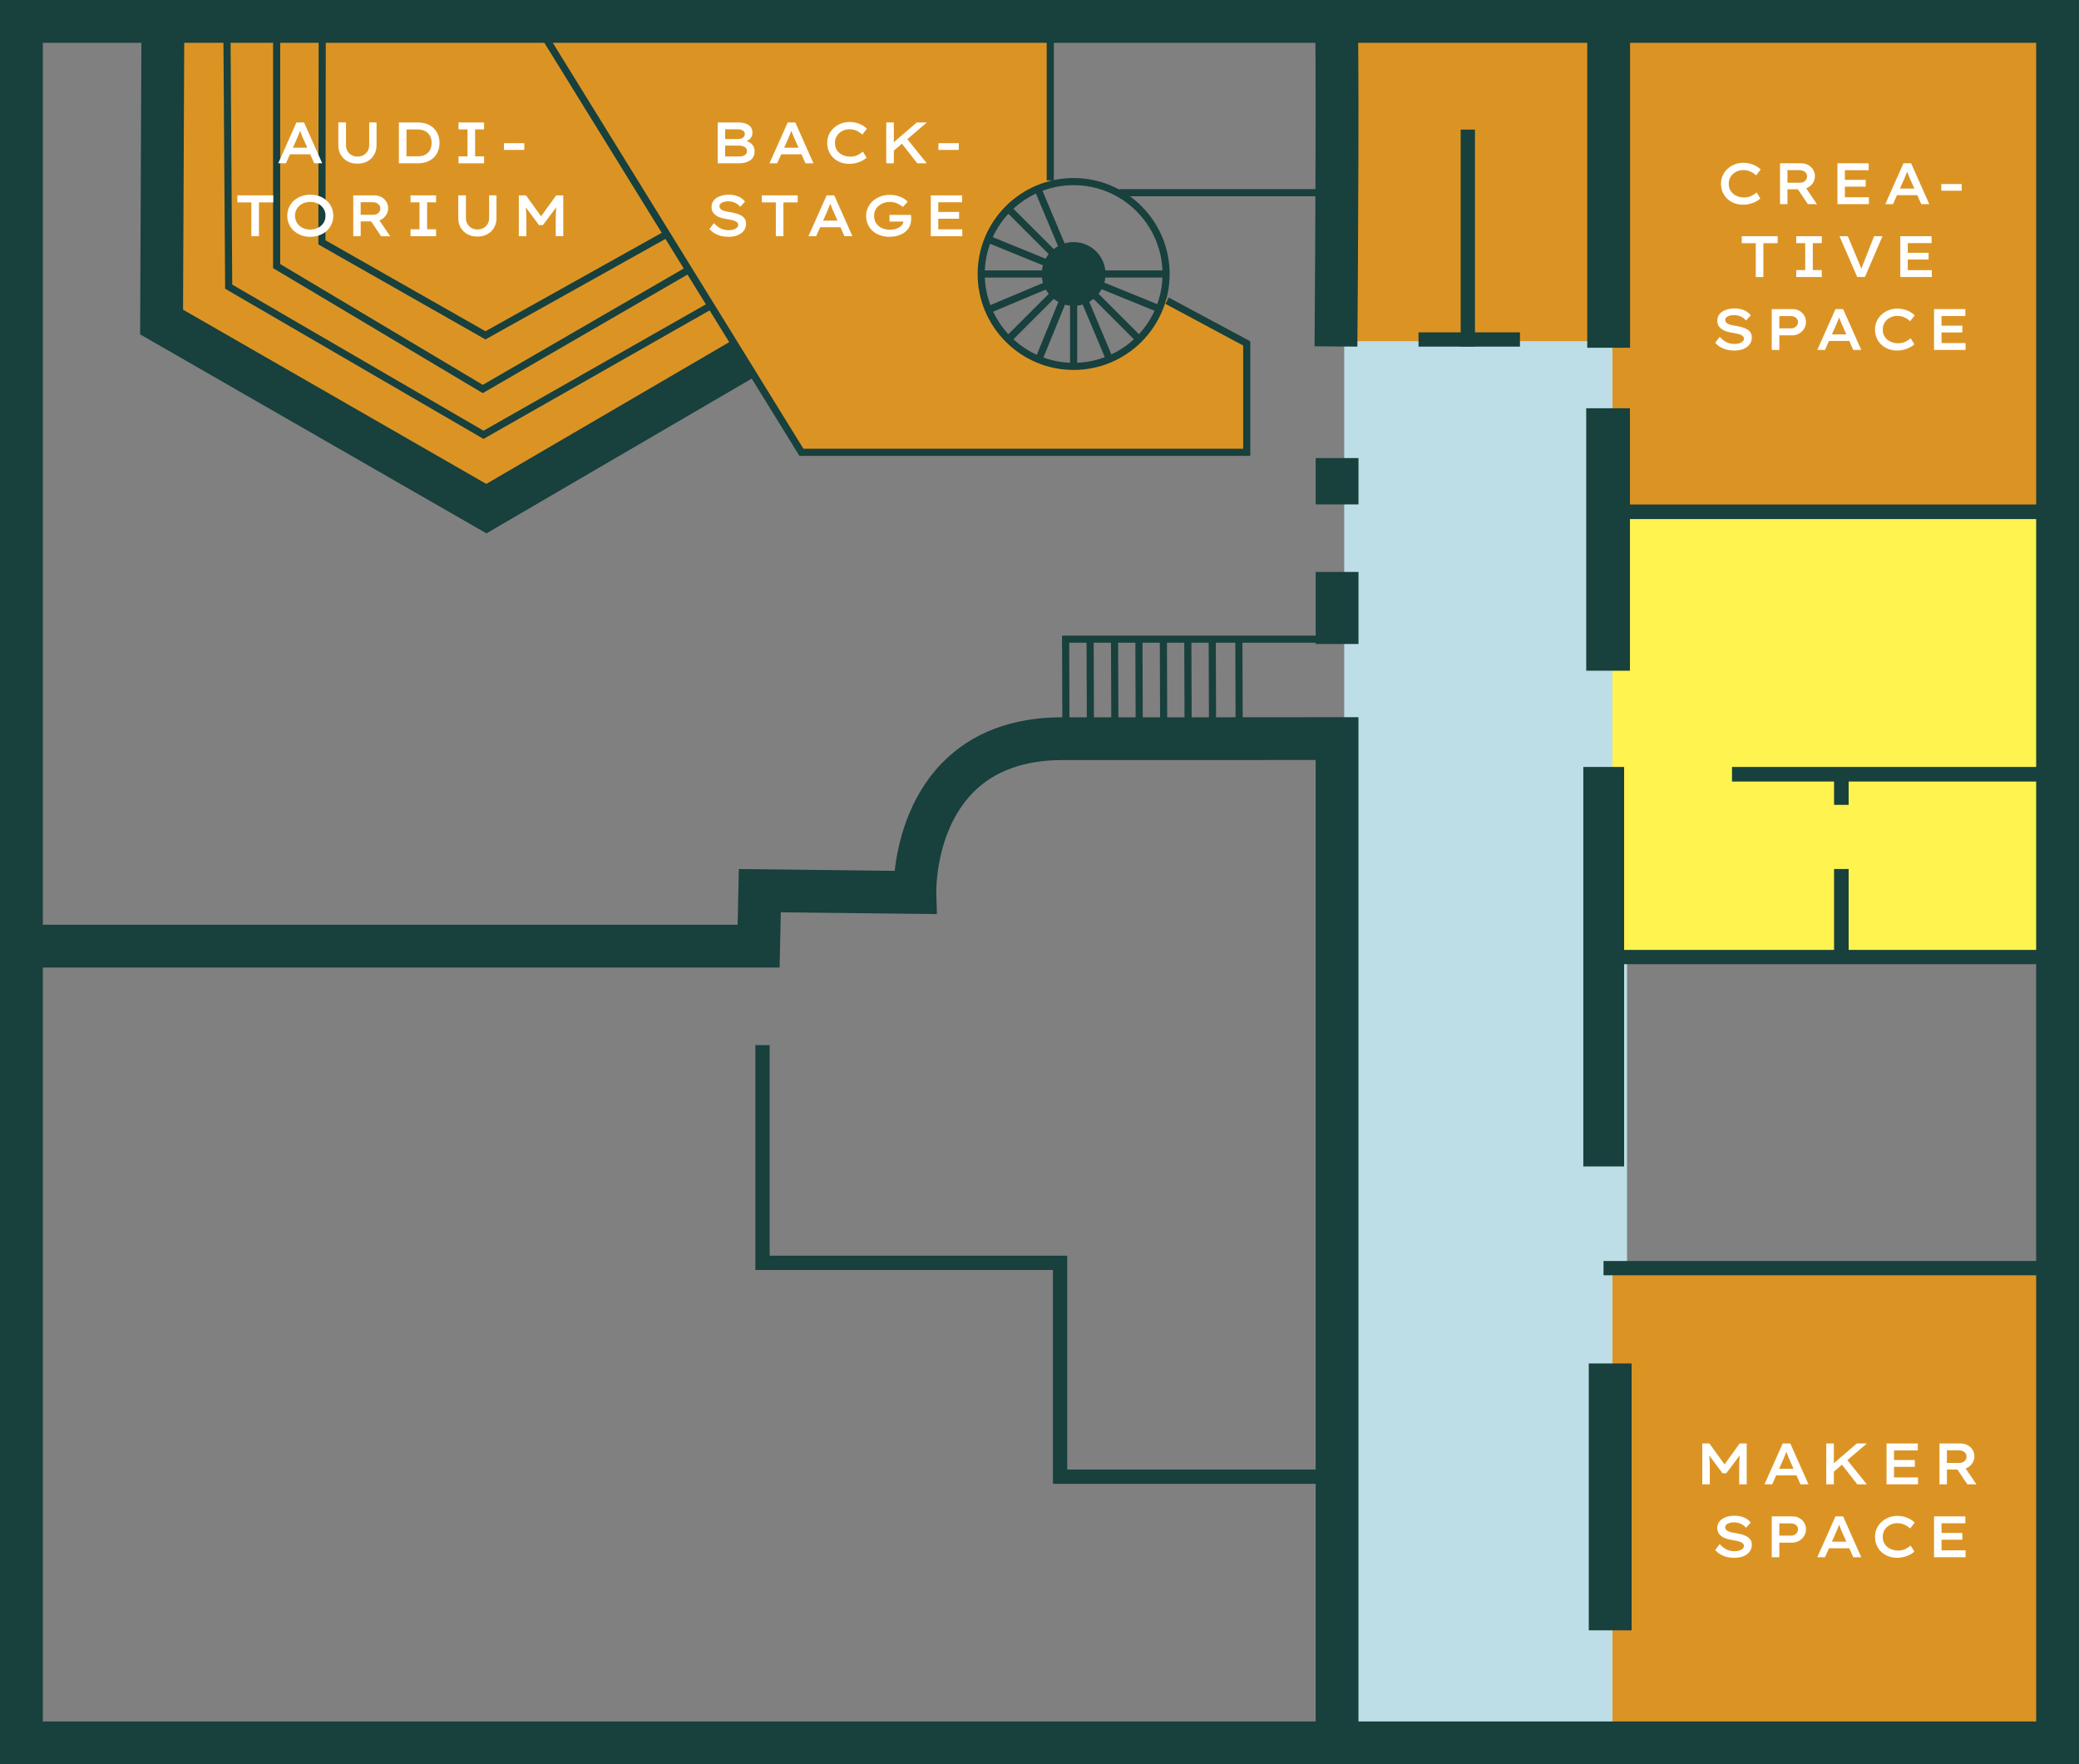 <svg width="713" height="605" viewBox="0 0 713 605" fill="none" xmlns="http://www.w3.org/2000/svg">
<rect x="0" y="0" width="713" height="605" fill="#808080" stroke="none"/>
<g clip-path="url(#clip0_1595_975)">
<rect x="461" y="116" width="97" height="486" fill="#BEDEE7"/>
<rect x="553" y="8" width="157" height="170" fill="#DB9424"/>
<rect x="553" y="176" width="156" height="150" fill="#FFF34F"/>
<rect x="553" y="435" width="156" height="166" fill="#DB9424"/>
<rect x="461" y="6" width="96" height="111" fill="#DB9424"/>
<path d="M275 154.5L187 12.5L360.5 10V63L350.5 66.5L343 73.5L338.25 83.75L335.5 94C338 113 353.8 126.8 371 126C388.2 125.2 396.833 109.667 399 102L427.5 118.5V154.5H275Z" fill="#DB9424"/>
<path d="M57 109.5V8.5L182 5L254 123L165.5 174.5L57 109.5Z" fill="#DB9424"/>
<path d="M713 605H0V0H713V605ZM14.689 590.32H698.311V14.68H14.689V590.32Z" fill="#18403D"/>
<path d="M166.827 182.903L48.057 114.664L48.522 7.742L63.21 7.816L62.782 106.198L166.778 165.947L250.687 116.976L258.092 129.662L166.827 182.903Z" fill="#18403D"/>
<path d="M705 173H553V178H705V173Z" fill="#18403D"/>
<path d="M521.276 113.969H486.488V118.862H521.276V113.969Z" fill="#18403D"/>
<path d="M465.521 118.861L450.832 118.751C451.15 77.524 451.444 10.178 450.893 4.942V5.064L465.435 2.887C466.292 8.563 465.717 93.097 465.521 118.873V118.861Z" fill="#18403D"/>
<path d="M505.842 44.445H500.945V118.826H505.842V44.445Z" fill="#18403D"/>
<path d="M465.9 157.078H451.211V172.97H465.9V157.078Z" fill="#18403D"/>
<path d="M465.9 196.129H451.211V220.841H465.9V196.129Z" fill="#18403D"/>
<path d="M408.593 219.203L406.145 219.211L406.237 247.042L408.685 247.034L408.593 219.203Z" fill="#18403D"/>
<path d="M416.966 219.199L414.518 219.207L414.61 247.038L417.058 247.03L416.966 219.199Z" fill="#18403D"/>
<path d="M426.098 219.144L423.65 219.152L423.748 246.984L426.196 246.975L426.098 219.144Z" fill="#18403D"/>
<path d="M400.208 219.207L397.76 219.215L397.852 247.046L400.3 247.038L400.208 219.207Z" fill="#18403D"/>
<path d="M391.823 219.195L389.375 219.203L389.467 247.034L391.915 247.026L391.823 219.195Z" fill="#18403D"/>
<path d="M383.464 219.159L381.016 219.168L381.113 246.999L383.561 246.991L383.464 219.159Z" fill="#18403D"/>
<path d="M375.081 219.163L372.633 219.172L372.73 247.003L375.178 246.995L375.081 219.163Z" fill="#18403D"/>
<path d="M364.328 247.02L364.23 217.965H452.35V220.412H366.691L366.777 247.007L364.328 247.02Z" fill="#18403D"/>
<path d="M368.208 126.864C350.056 126.864 335.281 112.098 335.281 93.955C335.281 75.813 350.056 61.047 368.208 61.047C386.361 61.047 401.135 75.813 401.135 93.955C401.135 112.098 386.361 126.864 368.208 126.864ZM368.208 63.494C351.402 63.494 337.729 77.159 337.729 93.955C337.729 110.752 351.402 124.417 368.208 124.417C385.015 124.417 398.687 110.752 398.687 93.955C398.687 77.159 385.015 63.494 368.208 63.494Z" fill="#18403D"/>
<path d="M369.432 83.934H366.984V124.965H369.432V83.934Z" fill="#18403D"/>
<path d="M399.237 92.731H337.178V95.177H399.237V92.731Z" fill="#18403D"/>
<path d="M372.176 88.267L345.396 115.031L347.128 116.761L373.907 89.997L372.176 88.267Z" fill="#18403D"/>
<path d="M347.133 71.16L345.402 72.891L389.285 116.748L391.016 115.018L347.133 71.16Z" fill="#18403D"/>
<path d="M370.293 85.598L355.357 122.211L357.624 123.135L372.56 86.521L370.293 85.598Z" fill="#18403D"/>
<path d="M339.939 81.117L339.016 83.383L396.487 106.788L397.411 104.522L339.939 81.117Z" fill="#18403D"/>
<path d="M372.834 90.674L339.131 104.84L340.08 107.095L373.783 92.929L372.834 90.674Z" fill="#18403D"/>
<path d="M357.299 64.898L355.043 65.848L379.122 123.013L381.378 122.064L357.299 64.898Z" fill="#18403D"/>
<path d="M368.209 103.665C373.577 103.665 377.928 99.316 377.928 93.952C377.928 88.587 373.577 84.238 368.209 84.238C362.842 84.238 358.49 88.587 358.49 93.952C358.49 99.316 362.842 103.665 368.209 103.665Z" fill="#18403D"/>
<path d="M368.209 104.889C362.174 104.889 357.266 99.984 357.266 93.953C357.266 87.921 362.174 83.016 368.209 83.016C374.243 83.016 379.152 87.921 379.152 93.953C379.152 99.984 374.243 104.889 368.209 104.889ZM368.209 85.462C363.521 85.462 359.714 89.267 359.714 93.953C359.714 98.638 363.521 102.443 368.209 102.443C372.897 102.443 376.704 98.638 376.704 93.953C376.704 89.267 372.897 85.462 368.209 85.462Z" fill="#18403D"/>
<path d="M428.799 156.319H274.164L184.232 10.691L186.326 9.406L275.535 153.873H426.351V118.493L399.654 104.18L400.817 102.027L428.799 117.037V156.319Z" fill="#18403D"/>
<path d="M361.415 12.539H358.967V61.865H361.415V12.539Z" fill="#18403D"/>
<path d="M461.457 64.852H383.889V67.298H461.457V64.852Z" fill="#18403D"/>
<path d="M166.484 116.402L109.174 83.824L109.296 3.816H111.744L111.622 82.393L166.496 113.588L228.115 79.188L229.315 81.316L166.484 116.402Z" fill="#18403D"/>
<path d="M165.553 134.814L93.652 91.947V3.816H96.1V90.553L165.578 131.975L235.459 91.519L236.683 93.635L165.553 134.814Z" fill="#18403D"/>
<path d="M165.81 150.509L77.213 99.018L76.613 11.817L79.061 11.805L79.649 97.599L165.835 147.695L242.828 103.936L244.027 106.065L165.81 150.509Z" fill="#18403D"/>
<path d="M559.566 467.555H544.877V559.074H559.566V467.555Z" fill="#18403D"/>
<path d="M557 263H543V400H557V263Z" fill="#18403D"/>
<path d="M559 140H544V230H559V140Z" fill="#18403D"/>
<path d="M559.038 11.523H544.35V119.252H559.038V11.523Z" fill="#18403D"/>
<path d="M706.758 325.742H549.932V330.636H706.758V325.742Z" fill="#18403D"/>
<path d="M706.758 432.422H549.932V437.315H706.758V432.422Z" fill="#18403D"/>
<path d="M465.901 593.71H451.212V260.614L415.91 260.638H364.39C351.231 260.638 340.876 264.419 333.617 271.869C320.703 285.118 321.107 305.634 321.107 305.841L321.315 313.463L267.775 312.851L267.371 331.777H12.902V317.096H252.976L253.38 298.012L306.835 298.624C307.887 289.387 311.4 273.618 323.078 261.642C333.213 251.243 347.106 245.97 364.378 245.97H415.886L465.888 245.934V593.71H465.901Z" fill="#18403D"/>
<path d="M460.93 508.831H361.108V435.503H259.059V358.395H263.955V430.609H366.004V503.938H460.93V508.831Z" fill="#18403D"/>
<path d="M634 328L634 298L629 298L629 328L634 328Z" fill="#18403D"/>
<path d="M634 276L634 265L629 265L629 276L634 276Z" fill="#18403D"/>
<path d="M594 268L705 268L705 263L594 263L594 268Z" fill="#18403D"/>
<path d="M663.291 534V520H674.011V522.36H665.851V531.64H674.091V534H663.291ZM664.611 528V525.68H672.991V528H664.611Z" fill="white"/>
<path d="M650.719 534.2C649.626 534.2 648.612 534.034 647.679 533.7C646.746 533.354 645.932 532.86 645.239 532.22C644.546 531.567 644.006 530.8 643.619 529.92C643.232 529.027 643.039 528.047 643.039 526.98C643.039 525.954 643.239 525.007 643.639 524.14C644.052 523.26 644.612 522.5 645.319 521.86C646.026 521.207 646.846 520.707 647.779 520.36C648.712 520 649.712 519.82 650.779 519.82C651.579 519.82 652.352 519.927 653.099 520.14C653.846 520.34 654.526 520.62 655.139 520.98C655.752 521.327 656.259 521.714 656.659 522.14L655.079 524.14C654.679 523.767 654.252 523.447 653.799 523.18C653.346 522.9 652.859 522.687 652.339 522.54C651.819 522.394 651.259 522.32 650.659 522.32C650.006 522.32 649.379 522.434 648.779 522.66C648.192 522.874 647.666 523.187 647.199 523.6C646.746 524 646.379 524.487 646.099 525.06C645.832 525.634 645.699 526.28 645.699 527C645.699 527.747 645.832 528.414 646.099 529C646.379 529.574 646.766 530.067 647.259 530.48C647.752 530.88 648.312 531.187 648.939 531.4C649.579 531.614 650.252 531.72 650.959 531.72C651.612 531.72 652.199 531.64 652.719 531.48C653.239 531.307 653.706 531.087 654.119 530.82C654.546 530.554 654.932 530.28 655.279 530L656.539 532.08C656.179 532.414 655.699 532.747 655.099 533.08C654.499 533.4 653.819 533.667 653.059 533.88C652.312 534.094 651.532 534.2 650.719 534.2Z" fill="white"/>
<path d="M623.244 534L629.484 520H632.104L638.324 534H635.584L631.744 525.36C631.637 525.147 631.524 524.893 631.404 524.6C631.297 524.307 631.184 524.007 631.064 523.7C630.944 523.38 630.831 523.073 630.724 522.78C630.617 522.473 630.524 522.2 630.444 521.96L631.044 521.94C630.951 522.22 630.851 522.513 630.744 522.82C630.637 523.113 630.524 523.413 630.404 523.72C630.284 524.027 630.164 524.32 630.044 524.6C629.924 524.88 629.811 525.153 629.704 525.42L625.884 534H623.244ZM626.044 530.92L626.964 528.66H634.444L635.084 530.92H626.044Z" fill="white"/>
<path d="M607.627 534V520H614.827C615.667 520 616.427 520.193 617.107 520.58C617.8 520.967 618.347 521.493 618.747 522.16C619.16 522.827 619.367 523.573 619.367 524.4C619.367 525.267 619.154 526.047 618.727 526.74C618.3 527.42 617.727 527.967 617.007 528.38C616.287 528.793 615.487 529 614.607 529H610.227V534H607.627ZM610.227 526.6H614.347C614.76 526.6 615.14 526.5 615.487 526.3C615.847 526.1 616.127 525.84 616.327 525.52C616.54 525.187 616.647 524.82 616.647 524.42C616.647 524.033 616.54 523.693 616.327 523.4C616.127 523.093 615.847 522.853 615.487 522.68C615.14 522.493 614.76 522.4 614.347 522.4H610.227V526.6Z" fill="white"/>
<path d="M594.752 534.202C593.806 534.202 592.932 534.102 592.132 533.902C591.346 533.688 590.626 533.388 589.972 533.002C589.332 532.615 588.752 532.128 588.232 531.542L589.772 529.502C590.586 530.395 591.399 531.028 592.212 531.402C593.039 531.762 593.926 531.942 594.872 531.942C595.419 531.942 595.932 531.875 596.412 531.742C596.906 531.595 597.306 531.388 597.612 531.122C597.932 530.842 598.092 530.502 598.092 530.102C598.092 529.835 598.012 529.608 597.852 529.422C597.706 529.222 597.499 529.055 597.232 528.922C596.979 528.775 596.686 528.655 596.352 528.562C596.019 528.468 595.672 528.388 595.312 528.322C594.952 528.255 594.592 528.195 594.232 528.142C593.392 528.008 592.646 527.835 591.992 527.622C591.339 527.395 590.786 527.108 590.332 526.762C589.879 526.415 589.532 526.008 589.292 525.542C589.066 525.075 588.952 524.535 588.952 523.922C588.952 523.282 589.099 522.708 589.392 522.202C589.686 521.682 590.099 521.242 590.632 520.882C591.166 520.522 591.779 520.248 592.472 520.062C593.179 519.862 593.946 519.762 594.772 519.762C595.652 519.762 596.446 519.855 597.152 520.042C597.872 520.228 598.506 520.502 599.052 520.862C599.599 521.208 600.059 521.628 600.432 522.122L598.812 523.902C598.479 523.502 598.092 523.162 597.652 522.882C597.226 522.602 596.766 522.395 596.272 522.262C595.779 522.115 595.259 522.042 594.712 522.042C594.126 522.042 593.606 522.108 593.152 522.242C592.699 522.375 592.339 522.568 592.072 522.822C591.806 523.075 591.672 523.382 591.672 523.742C591.672 524.035 591.759 524.295 591.932 524.522C592.106 524.735 592.346 524.922 592.652 525.082C592.972 525.228 593.346 525.355 593.772 525.462C594.199 525.555 594.666 525.642 595.172 525.722C595.946 525.842 596.672 525.995 597.352 526.182C598.032 526.368 598.632 526.615 599.152 526.922C599.672 527.215 600.072 527.588 600.352 528.042C600.646 528.482 600.792 529.035 600.792 529.702C600.792 530.622 600.539 531.422 600.032 532.102C599.526 532.768 598.819 533.288 597.912 533.662C597.019 534.022 595.966 534.202 594.752 534.202Z" fill="white"/>
<path d="M665.158 509V495H672.398C673.292 495 674.092 495.193 674.798 495.58C675.505 495.953 676.065 496.473 676.478 497.14C676.905 497.807 677.118 498.567 677.118 499.42C677.118 500.247 676.898 501.007 676.458 501.7C676.018 502.38 675.432 502.92 674.698 503.32C673.965 503.72 673.152 503.92 672.258 503.92H667.698V509H665.158ZM674.698 509L670.458 502.68L673.178 502.18L677.818 509.02L674.698 509ZM667.698 501.66H672.138C672.565 501.66 672.952 501.567 673.298 501.38C673.645 501.18 673.918 500.913 674.118 500.58C674.332 500.247 674.438 499.873 674.438 499.46C674.438 499.047 674.325 498.687 674.098 498.38C673.872 498.06 673.565 497.807 673.178 497.62C672.805 497.433 672.378 497.34 671.898 497.34H667.698V501.66Z" fill="white"/>
<path d="M647.002 509V495H657.722V497.36H649.562V506.64H657.802V509H647.002ZM648.322 503V500.68H656.702V503H648.322Z" fill="white"/>
<path d="M628.246 505.24L627.906 502.64L636.786 495H640.246L628.246 505.24ZM626.326 509V495H628.926V509H626.326ZM636.966 509L631.246 501.7L632.926 499.94L640.226 509H636.966Z" fill="white"/>
<path d="M605.139 509L611.379 495H613.999L620.219 509H617.479L613.639 500.36C613.532 500.147 613.419 499.893 613.299 499.6C613.192 499.307 613.079 499.007 612.959 498.7C612.839 498.38 612.725 498.073 612.619 497.78C612.512 497.473 612.419 497.2 612.339 496.96L612.939 496.94C612.845 497.22 612.745 497.513 612.639 497.82C612.532 498.113 612.419 498.413 612.299 498.72C612.179 499.027 612.059 499.32 611.939 499.6C611.819 499.88 611.705 500.153 611.599 500.42L607.779 509H605.139ZM607.939 505.92L608.859 503.66H616.339L616.979 505.92H607.939Z" fill="white"/>
<path d="M583.801 509V495H586.261L592.081 503.08L590.781 503.06L596.621 495H599.041V509H596.461V503.62C596.461 502.473 596.487 501.42 596.541 500.46C596.594 499.487 596.701 498.507 596.861 497.52L597.141 498.44L592.041 505.2H590.721L585.701 498.44L585.981 497.52C586.141 498.48 586.247 499.44 586.301 500.4C586.354 501.36 586.381 502.433 586.381 503.62V509H583.801Z" fill="white"/>
<path d="M663.291 120V106H674.011V108.36H665.851V117.64H674.091V120H663.291ZM664.611 114V111.68H672.991V114H664.611Z" fill="white"/>
<path d="M650.719 120.2C649.626 120.2 648.612 120.034 647.679 119.7C646.746 119.354 645.932 118.86 645.239 118.22C644.546 117.567 644.006 116.8 643.619 115.92C643.232 115.027 643.039 114.047 643.039 112.98C643.039 111.954 643.239 111.007 643.639 110.14C644.052 109.26 644.612 108.5 645.319 107.86C646.026 107.207 646.846 106.707 647.779 106.36C648.712 106 649.712 105.82 650.779 105.82C651.579 105.82 652.352 105.927 653.099 106.14C653.846 106.34 654.526 106.62 655.139 106.98C655.752 107.327 656.259 107.714 656.659 108.14L655.079 110.14C654.679 109.767 654.252 109.447 653.799 109.18C653.346 108.9 652.859 108.687 652.339 108.54C651.819 108.394 651.259 108.32 650.659 108.32C650.006 108.32 649.379 108.434 648.779 108.66C648.192 108.874 647.666 109.187 647.199 109.6C646.746 110 646.379 110.487 646.099 111.06C645.832 111.634 645.699 112.28 645.699 113C645.699 113.747 645.832 114.414 646.099 115C646.379 115.574 646.766 116.067 647.259 116.48C647.752 116.88 648.312 117.187 648.939 117.4C649.579 117.614 650.252 117.72 650.959 117.72C651.612 117.72 652.199 117.64 652.719 117.48C653.239 117.307 653.706 117.087 654.119 116.82C654.546 116.554 654.932 116.28 655.279 116L656.539 118.08C656.179 118.414 655.699 118.747 655.099 119.08C654.499 119.4 653.819 119.667 653.059 119.88C652.312 120.094 651.532 120.2 650.719 120.2Z" fill="white"/>
<path d="M623.244 120L629.484 106H632.104L638.324 120H635.584L631.744 111.36C631.637 111.147 631.524 110.893 631.404 110.6C631.297 110.307 631.184 110.007 631.064 109.7C630.944 109.38 630.831 109.073 630.724 108.78C630.617 108.473 630.524 108.2 630.444 107.96L631.044 107.94C630.951 108.22 630.851 108.513 630.744 108.82C630.637 109.113 630.524 109.413 630.404 109.72C630.284 110.027 630.164 110.32 630.044 110.6C629.924 110.88 629.811 111.153 629.704 111.42L625.884 120H623.244ZM626.044 116.92L626.964 114.66H634.444L635.084 116.92H626.044Z" fill="white"/>
<path d="M607.627 120V106H614.827C615.667 106 616.427 106.193 617.107 106.58C617.8 106.967 618.347 107.493 618.747 108.16C619.16 108.827 619.367 109.573 619.367 110.4C619.367 111.267 619.154 112.047 618.727 112.74C618.3 113.42 617.727 113.967 617.007 114.38C616.287 114.793 615.487 115 614.607 115H610.227V120H607.627ZM610.227 112.6H614.347C614.76 112.6 615.14 112.5 615.487 112.3C615.847 112.1 616.127 111.84 616.327 111.52C616.54 111.187 616.647 110.82 616.647 110.42C616.647 110.033 616.54 109.693 616.327 109.4C616.127 109.093 615.847 108.853 615.487 108.68C615.14 108.493 614.76 108.4 614.347 108.4H610.227V112.6Z" fill="white"/>
<path d="M594.752 120.202C593.806 120.202 592.932 120.102 592.132 119.902C591.346 119.688 590.626 119.388 589.972 119.002C589.332 118.615 588.752 118.128 588.232 117.542L589.772 115.502C590.586 116.395 591.399 117.028 592.212 117.402C593.039 117.762 593.926 117.942 594.872 117.942C595.419 117.942 595.932 117.875 596.412 117.742C596.906 117.595 597.306 117.388 597.612 117.122C597.932 116.842 598.092 116.502 598.092 116.102C598.092 115.835 598.012 115.608 597.852 115.422C597.706 115.222 597.499 115.055 597.232 114.922C596.979 114.775 596.686 114.655 596.352 114.562C596.019 114.468 595.672 114.388 595.312 114.322C594.952 114.255 594.592 114.195 594.232 114.142C593.392 114.008 592.646 113.835 591.992 113.622C591.339 113.395 590.786 113.108 590.332 112.762C589.879 112.415 589.532 112.008 589.292 111.542C589.066 111.075 588.952 110.535 588.952 109.922C588.952 109.282 589.099 108.708 589.392 108.202C589.686 107.682 590.099 107.242 590.632 106.882C591.166 106.522 591.779 106.248 592.472 106.062C593.179 105.862 593.946 105.762 594.772 105.762C595.652 105.762 596.446 105.855 597.152 106.042C597.872 106.228 598.506 106.502 599.052 106.862C599.599 107.208 600.059 107.628 600.432 108.122L598.812 109.902C598.479 109.502 598.092 109.162 597.652 108.882C597.226 108.602 596.766 108.395 596.272 108.262C595.779 108.115 595.259 108.042 594.712 108.042C594.126 108.042 593.606 108.108 593.152 108.242C592.699 108.375 592.339 108.568 592.072 108.822C591.806 109.075 591.672 109.382 591.672 109.742C591.672 110.035 591.759 110.295 591.932 110.522C592.106 110.735 592.346 110.922 592.652 111.082C592.972 111.228 593.346 111.355 593.772 111.462C594.199 111.555 594.666 111.642 595.172 111.722C595.946 111.842 596.672 111.995 597.352 112.182C598.032 112.368 598.632 112.615 599.152 112.922C599.672 113.215 600.072 113.588 600.352 114.042C600.646 114.482 600.792 115.035 600.792 115.702C600.792 116.622 600.539 117.422 600.032 118.102C599.526 118.768 598.819 119.288 597.912 119.662C597.019 120.022 595.966 120.202 594.752 120.202Z" fill="white"/>
<path d="M651.715 95V81H662.435V83.36H654.275V92.64H662.515V95H651.715ZM653.035 89V86.68H661.415V89H653.035Z" fill="white"/>
<path d="M636.941 95L630.861 81H633.701L637.041 88.94C637.148 89.22 637.275 89.533 637.421 89.88C637.568 90.213 637.715 90.56 637.861 90.92C638.021 91.28 638.168 91.64 638.301 92C638.435 92.347 638.555 92.687 638.661 93.02H638.041C638.175 92.62 638.328 92.193 638.501 91.74C638.675 91.273 638.855 90.807 639.041 90.34C639.241 89.86 639.428 89.4 639.601 88.96L642.721 81H645.601L639.581 95H636.941Z" fill="white"/>
<path d="M616.025 95V92.62H619.105V83.38H616.025V81H624.785V83.38H621.705V92.62H624.785V95H616.025Z" fill="white"/>
<path d="M602.148 95V83.4H597.348V81H609.648V83.4H604.748V95H602.148Z" fill="white"/>
<path d="M665.777 65.402V63.102H672.757V65.402H665.777Z" fill="white"/>
<path d="M646.566 70L652.806 56H655.426L661.646 70H658.906L655.066 61.36C654.96 61.147 654.846 60.893 654.726 60.6C654.62 60.307 654.506 60.007 654.386 59.7C654.266 59.38 654.153 59.073 654.046 58.78C653.94 58.473 653.846 58.2 653.766 57.96L654.366 57.94C654.273 58.22 654.173 58.513 654.066 58.82C653.96 59.113 653.846 59.413 653.726 59.72C653.606 60.027 653.486 60.32 653.366 60.6C653.246 60.88 653.133 61.153 653.026 61.42L649.206 70H646.566ZM649.366 66.92L650.286 64.66H657.766L658.406 66.92H649.366Z" fill="white"/>
<path d="M630.15 70V56H640.87V58.36H632.71V67.64H640.95V70H630.15ZM631.47 64V61.68H639.85V64H631.47Z" fill="white"/>
<path d="M610.469 70V56H617.709C618.602 56 619.402 56.193 620.109 56.58C620.815 56.953 621.375 57.473 621.789 58.14C622.215 58.807 622.429 59.567 622.429 60.42C622.429 61.247 622.209 62.007 621.769 62.7C621.329 63.38 620.742 63.92 620.009 64.32C619.275 64.72 618.462 64.92 617.569 64.92H613.009V70H610.469ZM620.009 70L615.769 63.68L618.489 63.18L623.129 70.02L620.009 70ZM613.009 62.66H617.449C617.875 62.66 618.262 62.567 618.609 62.38C618.955 62.18 619.229 61.913 619.429 61.58C619.642 61.247 619.749 60.873 619.749 60.46C619.749 60.047 619.635 59.687 619.409 59.38C619.182 59.06 618.875 58.807 618.489 58.62C618.115 58.433 617.689 58.34 617.209 58.34H613.009V62.66Z" fill="white"/>
<path d="M597.899 70.2C596.805 70.2 595.792 70.034 594.859 69.7C593.925 69.354 593.112 68.86 592.419 68.22C591.725 67.567 591.185 66.8 590.799 65.92C590.412 65.027 590.219 64.047 590.219 62.98C590.219 61.954 590.419 61.007 590.819 60.14C591.232 59.26 591.792 58.5 592.499 57.86C593.205 57.207 594.025 56.707 594.959 56.36C595.892 56 596.892 55.82 597.959 55.82C598.759 55.82 599.532 55.927 600.279 56.14C601.025 56.34 601.705 56.62 602.319 56.98C602.932 57.327 603.439 57.714 603.839 58.14L602.259 60.14C601.859 59.767 601.432 59.447 600.979 59.18C600.525 58.9 600.039 58.687 599.519 58.54C598.999 58.394 598.439 58.32 597.839 58.32C597.185 58.32 596.559 58.434 595.959 58.66C595.372 58.874 594.845 59.187 594.379 59.6C593.925 60 593.559 60.487 593.279 61.06C593.012 61.634 592.879 62.28 592.879 63C592.879 63.747 593.012 64.414 593.279 65C593.559 65.574 593.945 66.067 594.439 66.48C594.932 66.88 595.492 67.187 596.119 67.4C596.759 67.614 597.432 67.72 598.139 67.72C598.792 67.72 599.379 67.64 599.899 67.48C600.419 67.307 600.885 67.087 601.299 66.82C601.725 66.554 602.112 66.28 602.459 66L603.719 68.08C603.359 68.414 602.879 68.747 602.279 69.08C601.679 69.4 600.999 69.667 600.239 69.88C599.492 70.094 598.712 70.2 597.899 70.2Z" fill="white"/>
<path d="M177.932 81V67H180.392L186.212 75.08L184.912 75.06L190.752 67H193.172V81H190.592V75.62C190.592 74.473 190.618 73.42 190.672 72.46C190.725 71.487 190.832 70.507 190.992 69.52L191.272 70.44L186.172 77.2H184.852L179.832 70.44L180.112 69.52C180.272 70.48 180.378 71.44 180.432 72.4C180.485 73.36 180.512 74.433 180.512 75.62V81H177.932Z" fill="white"/>
<path d="M163.712 81.121C162.432 81.121 161.299 80.854 160.312 80.32C159.325 79.774 158.552 79.027 157.992 78.081C157.445 77.134 157.172 76.067 157.172 74.88V66.981H159.792V74.76C159.792 75.52 159.965 76.201 160.312 76.8C160.659 77.387 161.132 77.854 161.732 78.201C162.332 78.534 162.992 78.701 163.712 78.701C164.485 78.701 165.179 78.534 165.792 78.201C166.405 77.854 166.885 77.387 167.232 76.8C167.579 76.201 167.752 75.52 167.752 74.76V66.981H170.272V74.88C170.272 76.067 169.992 77.134 169.432 78.081C168.885 79.027 168.119 79.774 167.132 80.32C166.159 80.854 165.019 81.121 163.712 81.121Z" fill="white"/>
<path d="M140.797 81V78.62H143.877V69.38H140.797V67H149.557V69.38H146.477V78.62H149.557V81H140.797Z" fill="white"/>
<path d="M121.156 81V67H128.396C129.29 67 130.09 67.193 130.796 67.58C131.503 67.953 132.063 68.473 132.476 69.14C132.903 69.807 133.116 70.567 133.116 71.42C133.116 72.247 132.896 73.007 132.456 73.7C132.016 74.38 131.43 74.92 130.696 75.32C129.963 75.72 129.15 75.92 128.256 75.92H123.696V81H121.156ZM130.696 81L126.456 74.68L129.176 74.18L133.816 81.02L130.696 81ZM123.696 73.66H128.136C128.563 73.66 128.95 73.567 129.296 73.38C129.643 73.18 129.916 72.913 130.116 72.58C130.33 72.247 130.436 71.873 130.436 71.46C130.436 71.047 130.323 70.687 130.096 70.38C129.87 70.06 129.563 69.807 129.176 69.62C128.803 69.433 128.376 69.34 127.896 69.34H123.696V73.66Z" fill="white"/>
<path d="M106.401 81.202C105.268 81.202 104.221 81.022 103.261 80.662C102.301 80.288 101.461 79.775 100.741 79.122C100.035 78.468 99.488 77.702 99.102 76.822C98.715 75.942 98.522 74.995 98.522 73.982C98.522 72.955 98.715 72.008 99.102 71.142C99.488 70.262 100.035 69.495 100.741 68.842C101.461 68.188 102.301 67.682 103.261 67.322C104.221 66.948 105.268 66.762 106.401 66.762C107.561 66.762 108.621 66.942 109.581 67.302C110.541 67.662 111.375 68.175 112.081 68.842C112.788 69.495 113.335 70.262 113.721 71.142C114.108 72.008 114.301 72.955 114.301 73.982C114.301 75.008 114.108 75.962 113.721 76.842C113.335 77.708 112.788 78.475 112.081 79.142C111.375 79.795 110.541 80.302 109.581 80.662C108.621 81.022 107.561 81.202 106.401 81.202ZM106.421 78.722C107.195 78.722 107.895 78.602 108.521 78.362C109.161 78.122 109.715 77.788 110.181 77.362C110.648 76.922 111.008 76.415 111.261 75.842C111.528 75.268 111.661 74.648 111.661 73.982C111.661 73.315 111.528 72.695 111.261 72.122C111.008 71.548 110.648 71.048 110.181 70.622C109.715 70.182 109.161 69.842 108.521 69.602C107.881 69.362 107.181 69.242 106.421 69.242C105.661 69.242 104.955 69.362 104.301 69.602C103.661 69.842 103.108 70.175 102.641 70.602C102.175 71.028 101.815 71.528 101.561 72.102C101.308 72.675 101.181 73.302 101.181 73.982C101.181 74.648 101.308 75.275 101.561 75.862C101.815 76.435 102.175 76.935 102.641 77.362C103.108 77.788 103.661 78.122 104.301 78.362C104.955 78.602 105.661 78.722 106.421 78.722Z" fill="white"/>
<path d="M86.21 81V69.4H81.41V67H93.71V69.4H88.81V81H86.21Z" fill="white"/>
<path d="M172.834 51.402V49.102H179.814V51.402H172.834Z" fill="white"/>
<path d="M157.258 56V53.62H160.338V44.38H157.258V42H166.018V44.38H162.938V53.62H166.018V56H157.258Z" fill="white"/>
<path d="M136.797 56V42H143.317C144.49 42 145.537 42.18 146.457 42.54C147.377 42.887 148.157 43.38 148.797 44.02C149.437 44.66 149.917 45.407 150.237 46.26C150.57 47.1 150.737 48.013 150.737 49C150.737 50 150.57 50.927 150.237 51.78C149.917 52.62 149.437 53.36 148.797 54C148.157 54.627 147.377 55.12 146.457 55.48C145.537 55.827 144.49 56 143.317 56H136.797ZM139.397 53.98L139.197 53.6H143.217C144.03 53.6 144.737 53.487 145.337 53.26C145.95 53.02 146.457 52.693 146.857 52.28C147.257 51.867 147.55 51.387 147.737 50.84C147.937 50.28 148.037 49.667 148.037 49C148.037 48.347 147.937 47.747 147.737 47.2C147.55 46.64 147.25 46.153 146.837 45.74C146.437 45.313 145.937 44.987 145.337 44.76C144.737 44.52 144.03 44.4 143.217 44.4H139.137L139.397 44.06V53.98Z" fill="white"/>
<path d="M122.577 56.12C121.297 56.12 120.164 55.854 119.177 55.321C118.19 54.774 117.417 54.027 116.857 53.081C116.31 52.134 116.037 51.067 116.037 49.88V41.98H118.657V49.761C118.657 50.52 118.83 51.2 119.177 51.8C119.524 52.387 119.997 52.854 120.597 53.2C121.197 53.534 121.857 53.7 122.577 53.7C123.35 53.7 124.044 53.534 124.657 53.2C125.27 52.854 125.75 52.387 126.097 51.8C126.444 51.2 126.617 50.52 126.617 49.761V41.98H129.137V49.88C129.137 51.067 128.857 52.134 128.297 53.081C127.75 54.027 126.984 54.774 125.997 55.321C125.024 55.854 123.884 56.12 122.577 56.12Z" fill="white"/>
<path d="M95.422 56L101.662 42H104.282L110.502 56H107.762L103.922 47.36C103.815 47.147 103.702 46.893 103.582 46.6C103.475 46.307 103.362 46.007 103.242 45.7C103.122 45.38 103.009 45.073 102.902 44.78C102.795 44.473 102.702 44.2 102.622 43.96L103.222 43.94C103.129 44.22 103.029 44.513 102.922 44.82C102.815 45.113 102.702 45.413 102.582 45.72C102.462 46.027 102.342 46.32 102.222 46.6C102.102 46.88 101.989 47.153 101.882 47.42L98.062 56H95.422ZM98.222 52.92L99.142 50.66H106.622L107.262 52.92H98.222Z" fill="white"/>
<path d="M319.221 81V67H329.941V69.36H321.781V78.64H330.021V81H319.221ZM320.541 75V72.68H328.921V75H320.541Z" fill="white"/>
<path d="M304.955 81.2C303.861 81.2 302.835 81.034 301.875 80.7C300.915 80.367 300.075 79.894 299.355 79.28C298.635 78.654 298.068 77.894 297.655 77C297.255 76.107 297.055 75.1 297.055 73.98C297.055 72.967 297.261 72.027 297.675 71.16C298.088 70.28 298.661 69.52 299.395 68.88C300.128 68.227 300.988 67.72 301.975 67.36C302.975 67 304.048 66.82 305.195 66.82C306.088 66.82 306.928 66.927 307.715 67.14C308.515 67.354 309.215 67.64 309.815 68C310.428 68.36 310.921 68.754 311.295 69.18L309.655 70.96C309.241 70.614 308.801 70.314 308.335 70.06C307.868 69.807 307.368 69.607 306.835 69.46C306.315 69.314 305.761 69.24 305.175 69.24C304.415 69.24 303.701 69.36 303.035 69.6C302.381 69.84 301.808 70.174 301.315 70.6C300.835 71.027 300.455 71.527 300.175 72.1C299.908 72.674 299.775 73.3 299.775 73.98C299.775 74.754 299.915 75.44 300.195 76.04C300.488 76.627 300.881 77.127 301.375 77.54C301.881 77.954 302.461 78.267 303.115 78.48C303.768 78.68 304.448 78.78 305.155 78.78C305.808 78.78 306.415 78.707 306.975 78.56C307.548 78.414 308.041 78.207 308.455 77.94C308.881 77.674 309.215 77.367 309.455 77.02C309.695 76.66 309.808 76.267 309.795 75.84L309.775 75.48L310.155 75.98H305.055V73.7H312.395C312.421 73.874 312.441 74.047 312.455 74.22C312.468 74.38 312.475 74.527 312.475 74.66C312.488 74.794 312.495 74.9 312.495 74.98C312.495 75.967 312.308 76.847 311.935 77.62C311.575 78.394 311.055 79.047 310.375 79.58C309.695 80.1 308.895 80.5 307.975 80.78C307.068 81.06 306.061 81.2 304.955 81.2Z" fill="white"/>
<path d="M277.26 81L283.5 67H286.12L292.34 81H289.6L285.76 72.36C285.653 72.147 285.54 71.893 285.42 71.6C285.313 71.307 285.2 71.007 285.08 70.7C284.96 70.38 284.846 70.073 284.74 69.78C284.633 69.473 284.54 69.2 284.46 68.96L285.06 68.94C284.966 69.22 284.866 69.513 284.76 69.82C284.653 70.113 284.54 70.413 284.42 70.72C284.3 71.027 284.18 71.32 284.06 71.6C283.94 71.88 283.826 72.153 283.72 72.42L279.9 81H277.26ZM280.06 77.92L280.98 75.66H288.46L289.1 77.92H280.06Z" fill="white"/>
<path d="M266.077 81V69.4H261.277V67H273.577V69.4H268.677V81H266.077Z" fill="white"/>
<path d="M249.823 81.202C248.876 81.202 248.003 81.102 247.203 80.902C246.416 80.688 245.696 80.388 245.043 80.002C244.403 79.615 243.823 79.128 243.303 78.542L244.843 76.502C245.656 77.395 246.469 78.028 247.283 78.402C248.109 78.762 248.996 78.942 249.943 78.942C250.489 78.942 251.003 78.875 251.483 78.742C251.976 78.595 252.376 78.388 252.683 78.122C253.003 77.842 253.163 77.502 253.163 77.102C253.163 76.835 253.083 76.608 252.923 76.422C252.776 76.222 252.569 76.055 252.303 75.922C252.049 75.775 251.756 75.655 251.423 75.562C251.089 75.468 250.743 75.388 250.383 75.322C250.023 75.255 249.663 75.195 249.303 75.142C248.463 75.008 247.716 74.835 247.063 74.622C246.409 74.395 245.856 74.108 245.403 73.762C244.949 73.415 244.603 73.008 244.363 72.542C244.136 72.075 244.023 71.535 244.023 70.922C244.023 70.282 244.169 69.708 244.463 69.202C244.756 68.682 245.169 68.242 245.703 67.882C246.236 67.522 246.849 67.248 247.543 67.062C248.249 66.862 249.016 66.762 249.843 66.762C250.723 66.762 251.516 66.855 252.223 67.042C252.943 67.228 253.576 67.502 254.123 67.862C254.669 68.208 255.129 68.628 255.503 69.122L253.883 70.902C253.549 70.502 253.163 70.162 252.723 69.882C252.296 69.602 251.836 69.395 251.343 69.262C250.849 69.115 250.329 69.042 249.783 69.042C249.196 69.042 248.676 69.108 248.223 69.242C247.769 69.375 247.409 69.568 247.143 69.822C246.876 70.075 246.743 70.382 246.743 70.742C246.743 71.035 246.829 71.295 247.003 71.522C247.176 71.735 247.416 71.922 247.723 72.082C248.043 72.228 248.416 72.355 248.843 72.462C249.269 72.555 249.736 72.642 250.243 72.722C251.016 72.842 251.743 72.995 252.423 73.182C253.103 73.368 253.703 73.615 254.223 73.922C254.743 74.215 255.143 74.588 255.423 75.042C255.716 75.482 255.863 76.035 255.863 76.702C255.863 77.622 255.609 78.422 255.103 79.102C254.596 79.768 253.889 80.288 252.983 80.662C252.089 81.022 251.036 81.202 249.823 81.202Z" fill="white"/>
<path d="M321.844 51.402V49.102H328.824V51.402H321.844Z" fill="white"/>
<path d="M305.863 52.24L305.523 49.64L314.403 42H317.863L305.863 52.24ZM303.943 56V42H306.543V56H303.943ZM314.583 56L308.863 48.7L310.543 46.94L317.843 56H314.583Z" fill="white"/>
<path d="M291.373 56.2C290.28 56.2 289.267 56.034 288.333 55.7C287.4 55.354 286.587 54.86 285.893 54.22C285.2 53.567 284.66 52.8 284.273 51.92C283.887 51.027 283.693 50.047 283.693 48.98C283.693 47.954 283.893 47.007 284.293 46.14C284.707 45.26 285.267 44.5 285.973 43.86C286.68 43.207 287.5 42.707 288.433 42.36C289.367 42 290.367 41.82 291.433 41.82C292.233 41.82 293.007 41.927 293.753 42.14C294.5 42.34 295.18 42.62 295.793 42.98C296.407 43.327 296.913 43.714 297.313 44.14L295.733 46.14C295.333 45.767 294.907 45.447 294.453 45.18C294 44.9 293.513 44.687 292.993 44.54C292.473 44.394 291.913 44.32 291.313 44.32C290.66 44.32 290.033 44.434 289.433 44.66C288.847 44.874 288.32 45.187 287.853 45.6C287.4 46 287.033 46.487 286.753 47.06C286.487 47.634 286.353 48.28 286.353 49C286.353 49.747 286.487 50.414 286.753 51C287.033 51.574 287.42 52.067 287.913 52.48C288.407 52.88 288.967 53.187 289.593 53.4C290.233 53.614 290.907 53.72 291.613 53.72C292.267 53.72 292.853 53.64 293.373 53.48C293.893 53.307 294.36 53.087 294.773 52.82C295.2 52.554 295.587 52.28 295.933 52L297.193 54.08C296.833 54.414 296.353 54.747 295.753 55.08C295.153 55.4 294.473 55.667 293.713 55.88C292.967 56.094 292.187 56.2 291.373 56.2Z" fill="white"/>
<path d="M263.898 56L270.138 42H272.758L278.978 56H276.238L272.398 47.36C272.292 47.147 272.178 46.893 272.058 46.6C271.952 46.307 271.838 46.007 271.718 45.7C271.598 45.38 271.485 45.073 271.378 44.78C271.272 44.473 271.178 44.2 271.098 43.96L271.698 43.94C271.605 44.22 271.505 44.513 271.398 44.82C271.292 45.113 271.178 45.413 271.058 45.72C270.938 46.027 270.818 46.32 270.698 46.6C270.578 46.88 270.465 47.153 270.358 47.42L266.538 56H263.898ZM266.698 52.92L267.618 50.66H275.098L275.738 52.92H266.698Z" fill="white"/>
<path d="M246.152 56V42H253.112C254.192 42 255.099 42.14 255.832 42.42C256.566 42.687 257.119 43.08 257.492 43.6C257.866 44.12 258.052 44.753 258.052 45.5C258.052 46.26 257.826 46.907 257.372 47.44C256.919 47.973 256.259 48.353 255.392 48.58L255.452 48.18C256.066 48.313 256.626 48.54 257.132 48.86C257.639 49.167 258.039 49.573 258.332 50.08C258.639 50.573 258.792 51.16 258.792 51.84C258.792 52.6 258.646 53.247 258.352 53.78C258.072 54.313 257.679 54.74 257.172 55.06C256.679 55.38 256.112 55.62 255.472 55.78C254.846 55.927 254.186 56 253.492 56H246.152ZM248.692 53.66H253.492C254.039 53.66 254.512 53.593 254.912 53.46C255.312 53.313 255.619 53.1 255.832 52.82C256.059 52.527 256.172 52.173 256.172 51.76C256.172 51.32 256.039 50.967 255.772 50.7C255.506 50.433 255.159 50.24 254.732 50.12C254.306 49.987 253.859 49.92 253.392 49.92H248.692V53.66ZM248.692 47.68H253.172C253.599 47.68 253.986 47.613 254.332 47.48C254.679 47.333 254.946 47.133 255.132 46.88C255.332 46.627 255.432 46.327 255.432 45.98C255.432 45.433 255.206 45.027 254.752 44.76C254.299 44.48 253.706 44.34 252.972 44.34H248.692V47.68Z" fill="white"/>
</g>
<defs>
<clipPath id="clip0_1595_975">
<rect width="713" height="605" fill="white"/>
</clipPath>
</defs>
</svg>
